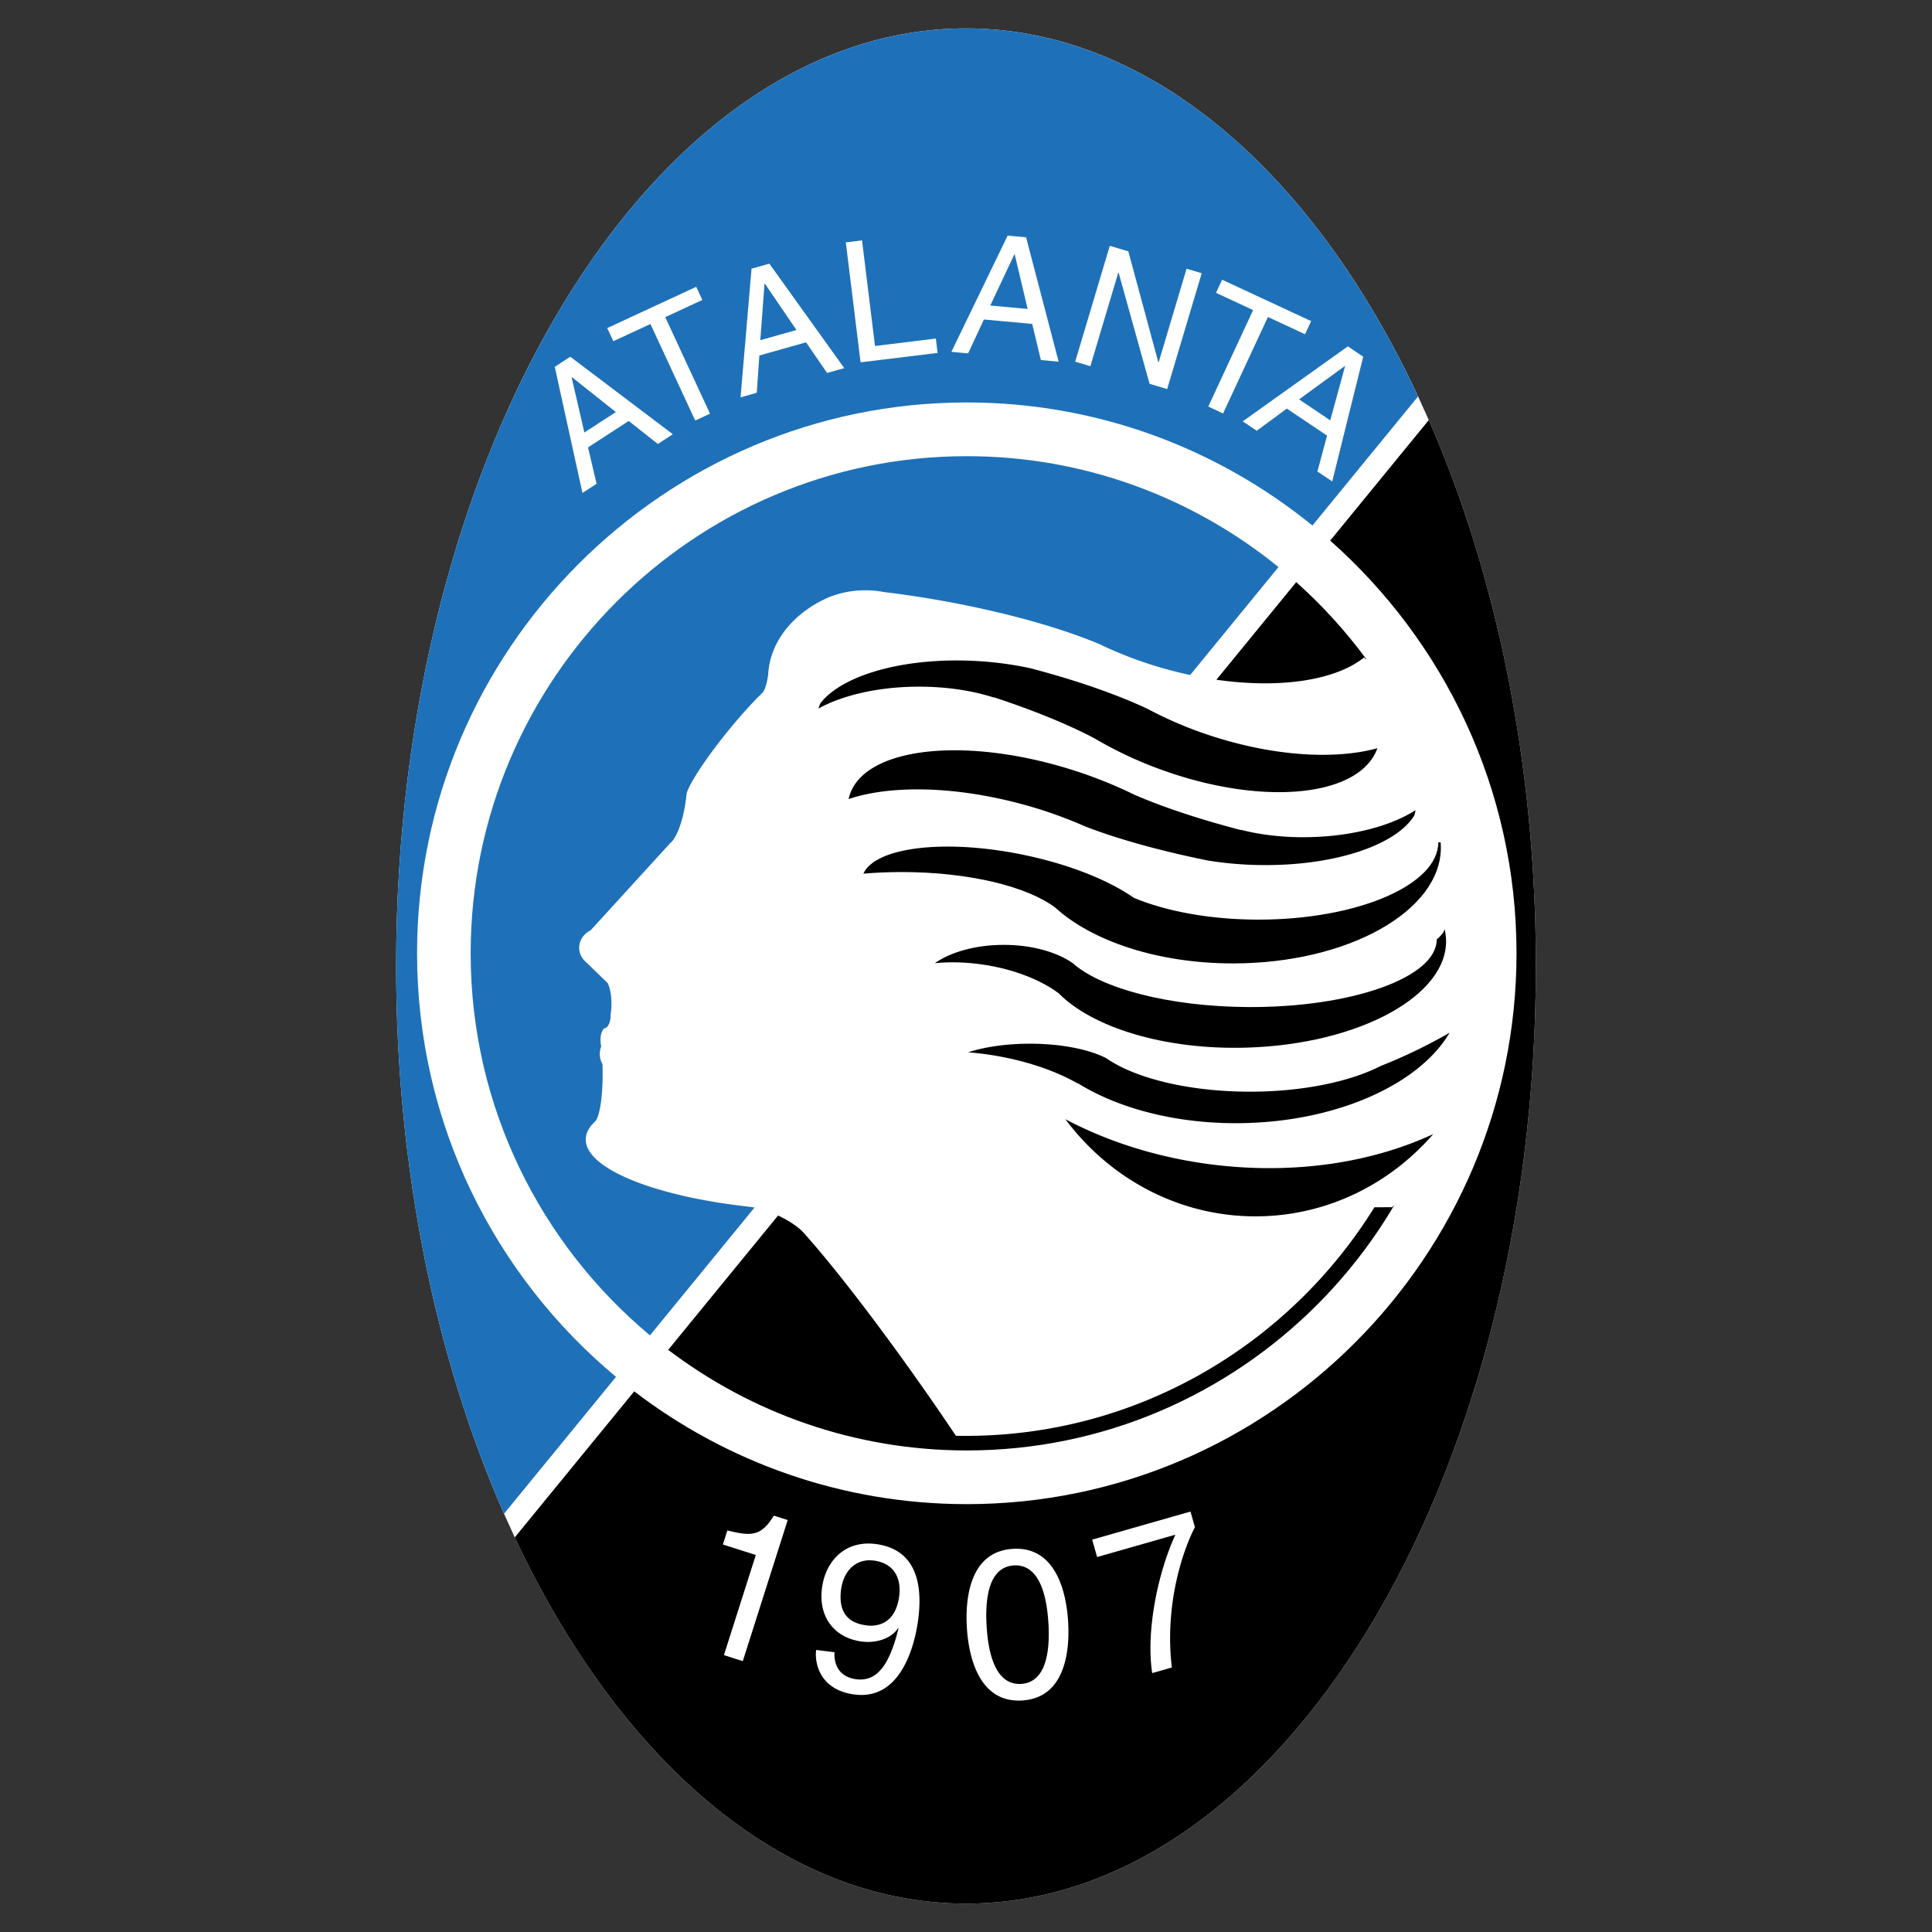 <svg xmlns="http://www.w3.org/2000/svg" width="2500" height="2500" viewBox="0 0 192.756 192.756"><rect x="0" y="0" width="192.756" height="192.756" fill="#333333" stroke="none"/><path fill-rule="evenodd" clip-rule="evenodd" fill="#fff" fill-opacity="0" d="M0 0h192.756v192.756H0V0z"/><path d="M51.358 153.387c10.412 22.193 26.729 36.535 45.02 36.535 31.314 0 56.855-42.021 56.855-93.544 0-20.292-3.965-39.11-10.682-54.468l-1.068-2.362C131.074 17.252 114.719 2.834 96.377 2.834c-31.313 0-56.853 42.021-56.853 93.543 0 20.374 3.997 39.259 10.762 54.649l1.072 2.361z" fill-rule="evenodd" clip-rule="evenodd" fill="#fff"/><path d="M142.551 41.91c6.717 15.358 10.682 34.175 10.682 54.468 0 51.522-25.541 93.544-56.855 93.544-18.29 0-34.608-14.342-45.02-36.535l11.918-14.57c9.224 7.053 20.728 11.252 33.181 11.252 30.209 0 54.846-24.688 54.846-54.957 0-16.363-7.203-31.092-18.59-41.175l9.838-12.027zm-75.885 92.764l62.659-76.594c10.191 9.096 16.631 22.334 16.631 37.032 0 27.318-22.236 49.6-49.499 49.6-11.169-.001-21.494-3.743-29.791-10.038z" fill-rule="evenodd" clip-rule="evenodd"/><path d="M96.377 2.834c18.341 0 34.697 14.418 45.105 36.714l-10.541 12.884c-9.432-7.671-21.438-12.279-34.485-12.279-30.208 0-54.845 24.688-54.845 54.958 0 16.959 7.734 32.164 19.848 42.258l-11.173 13.658c-6.765-15.391-10.762-34.275-10.762-54.649.001-51.522 25.54-93.544 56.853-93.544zm31.178 53.74l-62.708 76.655c-10.918-9.111-17.889-22.824-17.889-38.117 0-27.318 22.235-49.599 49.498-49.599 11.765-.001 22.589 4.15 31.099 11.061z" fill-rule="evenodd" clip-rule="evenodd" fill="#1e71b8"/><path d="M95.369 143.246a267.464 267.464 0 0 0-3.673-5.338c-4.327-6.131-8.413-11.406-11.152-14.5v-.039h-.048c-.55-.777-1.773-1.652-3.315-2.289a10.669 10.669 0 0 0-2.226-.662c-9.543-1.018-16.639-3.824-16.513-6.807.029-.695.449-1.346 1.196-1.941h.001c-.102.08-.196.162-.285.244v-.012c.436-.338.772-2.324.772-4.711 0-.361-.007-.713-.022-1.051-.159-.232-.262-.586-.262-.982 0-.287.054-.553.145-.766a2.121 2.121 0 0 1-.075-.562l.001-.064-.001-.057c0-.475.147-.889.363-1.104a.504.504 0 0 0 .285-.15.405.405 0 0 1 .049-.004h.003a2.19 2.19 0 0 0 .047-.117c.16-.23.263-.586.263-.982 0-.033 0-.064-.002-.096.035-.244.06-.502.072-.77.04-.875-.062-1.656-.25-2.129h.008a1.517 1.517 0 0 0-.106-.217l.017-.023-.104-.102a.517.517 0 0 0-.058-.057l-.118-.113-1.846-1.795c-.46-.366-.751-.9-.751-1.493 0-.751.465-1.406 1.15-1.747l7.963-8.724c.57-.438 1.184-2.004 1.483-3.929.052-.333.092-.66.121-.975.239-.948 1.843-3.416 4.015-6.107 1.282-1.589 2.531-2.969 3.519-3.921h.001a.416.416 0 0 0 .042-.042l.006-.005h-.001c.229-.261.435-.924.557-1.783.145-3.102 2.246-5.82 5.351-7.406l.053-.027.033-.016c1.221-.62 2.682-.981 4.248-.981.646 0 1.272.062 1.872.176 1.881.226 3.855.52 5.883.885 6.262 1.129 11.825 2.71 15.637 4.321a39.396 39.396 0 0 0 6.557 2.462c8.381 2.34 16.258 1.734 19.832-1.151l.143.192c.857-.738 2.453.444 3.459.444 0 .134.537.538.537.673 1.475.673 2.146 3.769 2.549 5.115l2.146 5.385c1.877 4.308 1.34 9.961 2.414 14.403.805 3.5.135 8.48 0 12.115 0 .809-.402 1.885-.537 2.691l-2.012 7.809c-.135.809-.939 2.154-.939 3.096-.268.27-.537.943-.805 1.213v.27c-.135 0-.537.268-.537.537-.133 0-.402.135-.535.135l-.402.404-2.416.135c0 .059-.078.092-.178.111l-.074.127-1.795.01c-8.475 13.67-23.58 22.805-40.746 22.805-.337.001-.673-.005-1.009-.011zM58.302 43.152l-1.271-5.503.029-.019 4.383 3.48-3.141 2.042zm4.421-1.151l2.912 2.293 1.493-.97-10.229-7.731-1.55 1.007 2.763 12.582 1.409-.915-.854-3.629 4.056-2.637zM60.583 32.733l8.881-4.118.609 1.311-3.702 1.716 4.468 9.631-1.477.685-4.469-9.631-3.702 1.717-.608-1.311zM75.856 33.94l.42-5.632.033-.009 3.152 4.625-3.605 1.016zm4.562.215l2.1 3.055 1.713-.483-7.473-10.421-1.778.501-1.095 12.838 1.617-.456.261-3.721 4.655-1.313zM87.3 34.52l6.068-.741.176 1.433-7.685.939-1.472-11.97 1.617-.197L87.3 34.52zM98.799 30.484l2.406-5.109.033.003 1.291 5.447-3.73-.341zm4.183 1.834l.867 3.604 1.773.163-3.25-12.408-1.84-.168-5.614 11.596 1.672.153 1.575-3.381 4.817.441zM118.385 26.809l1.511.45-3.449 11.558-1.754-.523-3.088-11.086-.033-.009-2.785 9.336-1.514-.451 3.45-11.557 1.851.551 2.99 11.057.034.01 2.787-9.336zM121.932 27.907l8.88 4.131-.609 1.309-3.701-1.722-4.475 9.625-1.476-.688 4.472-9.624-3.701-1.722.61-1.309zM129.609 39.847l4.561-3.328.027.019-1.479 5.398-3.109-2.089zm2.793 3.615l-.965 3.578 1.479.993 3.092-12.444-1.533-1.031-10.486 7.481 1.395.937 3.004-2.211 4.014 2.697zM74.108 165.732l-1.882-.6 3.181-9.992-3.285-1.045.446-1.402c2.334.566 3.346.646 4.639-1.479l1.382.441-4.481 14.077zM86.502 162.17c-1.23-.15-2.937-.717-2.594-3.531.239-1.959 1.527-3.154 3.235-2.945 2.105.256 2.781 1.818 2.578 3.486-.352 2.896-2.26 3.107-3.219 2.99zm-.472 1.613c1.355.166 2.89-.281 3.569-1.34l.037.045c-.92 3.738-2.19 5.297-4.19 5.051-1.501-.182-2.264-1.205-2.188-2.697l-1.833-.225c-.172 1.416.439 4.029 3.878 4.449 5.043.615 6.13-6.041 6.321-7.604.29-2.375.37-6.85-4.299-7.42-3.084-.375-4.997 1.781-5.322 4.447-.357 2.919 1.318 4.964 4.027 5.294zM104.598 161.902c.229 3.688-.598 5.969-2.713 6.1-2.117.131-3.219-2.029-3.447-5.717-.23-3.689.596-5.969 2.713-6.102 2.115-.13 3.216 2.03 3.447 5.719zm1.968-.123c-.189-3.061-1.287-7.514-5.52-7.25-4.232.264-4.77 4.818-4.58 7.877.189 3.061 1.287 7.514 5.519 7.25 4.234-.261 4.771-4.818 4.581-7.877zM108.965 153.611l9.809-2.801.445 1.555c-.992 1.877-3.09 7.367-2.305 14l-1.957.561c-.631-4.035.496-9.861 2.314-13.809l-7.811 2.23-.495-1.736z" fill-rule="evenodd" clip-rule="evenodd" fill="#fff"/><path d="M99.16 69.595c-2.123-.685-4.694-1.086-7.461-1.086-4.025 0-7.636.85-10.047 2.183.059-.176.125-.35.197-.522 2.183-2.838 8.448-4.638 15.676-4.214 1.875.11 3.666.361 5.326.727 4.623 1.217 8.662 2.636 11.615 4.028a39.513 39.513 0 0 0 6.449 2.729c6.279 2.034 12.338 2.361 16.508 1.208a.466.466 0 0 1-.016.049c-1.83 4.9-11.674 5.781-21.916 1.96a39.427 39.427 0 0 1-6.324-3.009c-2.584-1.36-6.039-2.78-10.008-4.08v.027h.001z" fill-rule="evenodd" clip-rule="evenodd"/><path d="M123.816 82.794c2.23.571 4.869.838 7.648.699 4.039-.203 7.539-1.224 9.766-2.665a6.681 6.681 0 0 1-.121.526c-1.777 2.916-7.803 5.011-15.119 4.955a35.872 35.872 0 0 1-5.455-.451c-4.816-.97-9.08-2.17-12.248-3.398a44.11 44.11 0 0 0-6.873-2.374c-6.6-1.696-12.729-1.715-16.748-.364l.01-.049c1.119-4.938 10.873-6.304 21.712-3.041a44.454 44.454 0 0 1 6.789 2.658c2.793 1.215 6.469 2.445 10.643 3.53l-.004-.026zM142.992 113.148c-4.211 4.859-10.264 7.998-17.053 8.197-7.941.234-15.119-3.605-19.643-9.68 4.562 2.412 9.982 4.078 15.863 4.658 7.767.767 15.054-.485 20.833-3.175zM144.627 103.037c-2.988 5.09-11.107 8.85-20.676 9.018-6.445.113-12.291-1.426-16.389-3.965h-.055c-2.516-1.432-5.924-2.529-9.74-2.986a35.161 35.161 0 0 0-1.175-.119c1.64-.529 3.8-.854 6.163-.854 3.154 0 5.949.576 7.621 1.451 2.871 1.992 8.227 3.336 14.336 3.336 5.287 0 10.008-1.008 13.045-2.568a51.335 51.335 0 0 0 3.674-1.619 52.124 52.124 0 0 0 3.196-1.694z" fill-rule="evenodd" clip-rule="evenodd"/><path d="M144.135 92.72c.072.309.119.623.135.94.273 5.642-8.646 10.523-19.857 10.861-8.203.25-15.42-2-18.807-5.436-1.777-1.322-4.436-2.383-7.484-2.84-1.716-.258-3.369-.296-4.858-.148 1.58-1.108 4.079-1.827 6.885-1.827 2.797 0 5.293.715 6.873 1.819 2.809 2.52 9.584 4.336 17.467 4.385 10.381.064 18.85-2.959 18.85-6.73v-.016c.379-.311.764-.747.764-.99l.032-.018z" fill-rule="evenodd" clip-rule="evenodd"/><path d="M143.734 84.042c.014.171.021.342.021.514 0 6.37-9.318 11.564-20.744 11.564-7.479 0-14.053-2.225-17.703-5.549-2.76-2.108-8.603-3.567-15.34-3.567-1.316 0-2.598.056-3.83.161 1.191-2.65 8.157-3.503 16.006-1.873 4.582.951 8.521 2.552 10.994 4.293 3.229 1.34 7.613 2.166 12.434 2.166 4.996 0 9.523-.887 12.781-2.313h.023v-.011c3.166-1.391 5.123-3.293 5.123-5.385h.235z" fill-rule="evenodd" clip-rule="evenodd"/><path d="M59.991 104.357" fill="none" stroke="#000" stroke-width=".216" stroke-miterlimit="2.613"/></svg>
